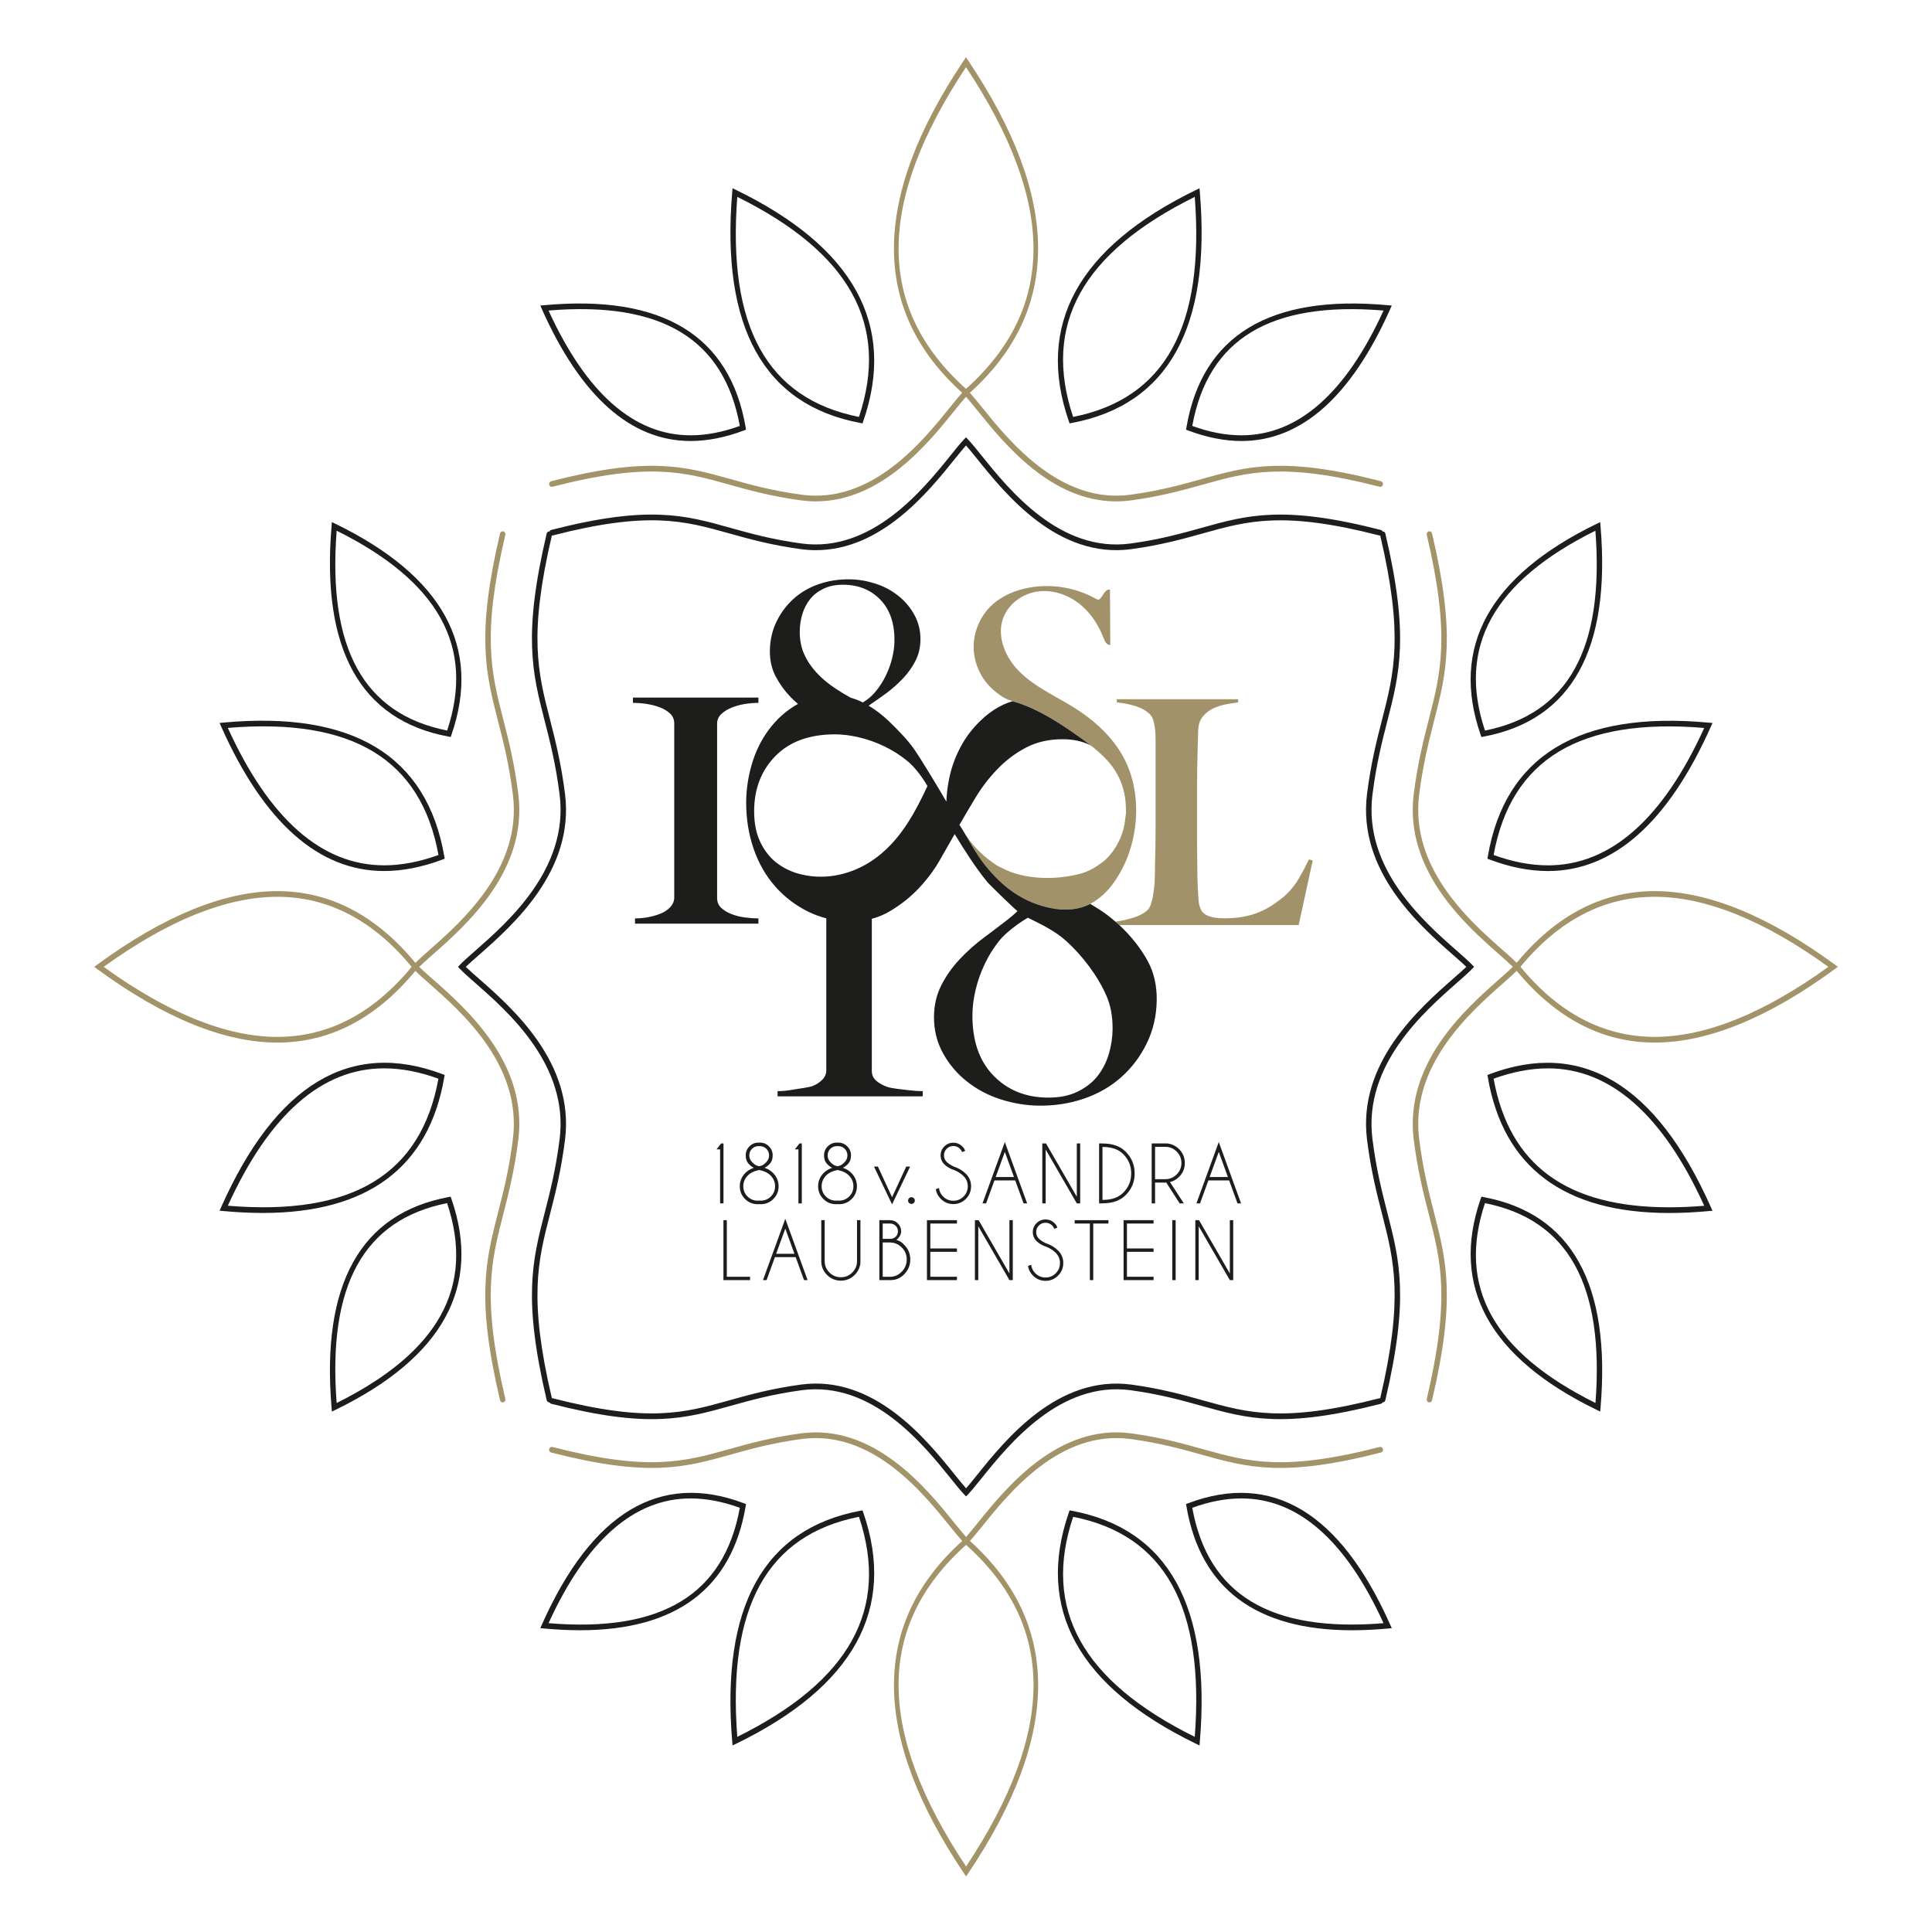 <?xml version="1.0" encoding="utf-8"?>
<!-- Generator: Adobe Illustrator 22.1.0, SVG Export Plug-In . SVG Version: 6.00 Build 0)  -->
<svg version="1.1" xmlns="http://www.w3.org/2000/svg" xmlns:xlink="http://www.w3.org/1999/xlink" x="0px" y="0px"
	 viewBox="0 0 800 800" enable-background="new 0 0 800 800" xml:space="preserve">
<g id="Gold">
	<g id="Logo:_SL_Gold_2_">
		<path fill="#A2926A" d="M543.579,356.284l-1.575-0.39c-1.26,2.598-2.574,5.087-3.938,7.467c-1.366,2.382-3.047,4.589-5.04,6.622
			c-1.681,1.714-3.729,3.119-5.764,4.533c-4.399,3.055-9.586,4.888-14.904,5.442c-3.632,0.378-11.871,0.968-14.483-2.379
			c-0.945-1.211-1.496-3.072-1.654-5.583c-0.158-2.51-0.29-5.149-0.393-7.92c0-2.942-0.027-5.604-0.079-7.985
			c-0.054-2.381-0.078-4.695-0.078-6.947c0-2.251,0-4.545,0-6.882c0-2.423,0-5.107,0-8.051c0-3.201,0-6.103,0-8.7
			c0-2.596,0.024-5.106,0.078-7.531c0.053-2.422,0.104-4.889,0.157-7.401c0.053-2.51,0.131-5.279,0.237-8.31
			c0.102-2.337,0.76-4.22,1.969-5.648c1.205-1.429,2.649-2.533,4.331-3.312c1.678-0.779,3.465-1.341,5.356-1.687
			c1.89-0.346,3.516-0.604,4.883-0.78v-1.298h-50.248v1.298c2.73,0.26,5.329,0.78,7.797,1.559c2.466,0.779,4.435,1.905,5.907,3.376
			c0.629,0.607,1.102,1.429,1.418,2.467c0.315,1.039,0.551,2.23,0.709,3.571c0.158,1.343,0.236,2.792,0.236,4.349
			c0,1.473,0,2.987,0,4.545v25.19c0,2.337,0,4.849,0,7.531c0,2.596-0.027,5.129-0.078,7.595c-0.055,2.468-0.106,4.739-0.158,6.818
			c-0.054,2.077-0.079,3.723-0.079,4.934c0,1.385-0.078,2.792-0.236,4.22c-0.158,1.427-0.342,2.79-0.551,4.089
			c-0.212,1.299-0.5,2.447-0.867,3.442c-0.369,0.995-0.814,1.752-1.338,2.272c-1.473,1.385-3.493,2.467-6.064,3.246
			c-2.393,0.724-4.808,1.242-7.242,1.591c0.531,0.461,1.066,0.914,1.584,1.395h74.28L543.579,356.284z"/>
		<path fill="#A2926A" d="M431.603,295.437c5.412,2.864,10.502,6.289,15.485,9.835c1.618,1.151,3.219,2.346,4.79,3.577
			c3.756,2.942,7.261,6.179,9.826,10.172c1.553,2.417,2.685,5.084,3.458,7.851c0.127,0.454,0.237,0.907,0.343,1.368
			c0.13,0.652,0.253,1.306,0.343,1.969c0.243,1.525,0.366,3.056,0.369,4.601c0,0.007,0.002,0.014,0.002,0.021
			c0,0.008-0.001,0.015-0.001,0.022c0,0.615,0.069,1.229,0.031,1.844c-0.026,0.423-0.125,0.84-0.17,1.261
			c-0.287,3.395-1.042,6.511-2.283,9.332c-1.618,3.665-3.82,6.734-6.608,9.204c-0.685,0.606-1.487,1.063-2.229,1.597
			c-0.142,0.104-0.283,0.206-0.427,0.306c-2.215,1.547-4.692,2.745-7.419,3.446c-5.614,1.444-11.463,1.977-17.246,1.561
			c-3.278-0.236-6.586-0.808-9.752-1.797c-0.011-0.004-0.022-0.007-0.033-0.011c-1.292-0.433-2.546-0.919-3.754-1.471
			c-0.586-0.261-1.154-0.546-1.722-0.842c-0.515-0.27-1.075-0.476-1.574-0.769c-0.481-0.282-0.915-0.656-1.384-0.961
			c-0.149-0.101-0.317-0.168-0.464-0.272c-0.313-0.221-0.591-0.446-0.89-0.669c-5.033-3.62-9.397-8.573-13.004-15.041
			c3.578,5.466,6.368,11.336,10.443,16.474c7.327,9.24,15.97,15.775,27.774,18.036c4.55,0.871,9.363,0.823,13.701-0.802
			c0.744-0.279,1.552-0.68,2.238-1.058c0.013,0.008,0.026,0.019,0.039,0.027c1.955-1.024,3.743-2.337,5.385-3.845
			c1.022-0.987,2.035-1.988,2.958-3.131c0.004-0.004,0.007-0.008,0.01-0.013c0.774-0.958,1.508-1.972,2.203-3.039
			c2.776-4.138,4.856-8.791,6.173-13.238c3.018-10.194,3.136-21.569-0.43-31.643c-0.307-0.866-0.641-1.722-1.006-2.566
			c-4.555-10.542-13.529-18.758-23.848-24.89c-7.13-4.237-14.801-7.844-20.697-13.678c-5.707-5.646-9.519-14.126-7.019-21.754
			c1.927-5.883,7.471-10.241,13.556-11.376c6.085-1.135,12.527,0.735,17.505,4.415s8.559,9.042,10.751,14.831
			c0.493,1.301,1.35,2.91,2.727,2.704c-0.048-7.63-0.096-15.26-0.145-22.89c-1.873-0.278-2.712,2.202-3.953,3.632
			c-0.204,0.235-0.452,0.459-0.758,0.513c-0.376,0.067-0.742-0.131-1.074-0.319c-8.379-4.714-18.435-6.371-27.884-4.596
			c-5.873,1.103-11.613,3.577-15.846,7.795c-3.97,3.956-6.453,9.37-6.859,14.96c-0.407,5.589,1.266,11.306,4.622,15.795
			c2.074,2.774,4.751,5.069,7.711,6.869c1.148,0.698,2.41,1.166,3.697,1.578c1.347,0.431,2.722,0.799,4.027,1.291
			C426.141,292.728,428.91,294.013,431.603,295.437z"/>
	</g>
	<path fill="#A39368" d="M178.954,405.245c-2.161-1.892-3.938-3.498-5.368-4.874c1.429-1.406,3.257-3.038,5.45-4.969
		c13.826-12.16,39.567-34.81,35.595-66.535c-1.611-12.89-4.071-22.506-6.248-31c-4.985-19.46-8.94-34.832,0.864-76.408
		c0.15-0.629-0.232-1.267-0.831-1.427c-0.631-0.131-1.212,0.235-1.362,0.867c-9.921,42.158-5.916,57.79-0.864,77.576
		c2.177,8.419,4.62,17.963,6.198,30.696c3.806,30.449-21.32,52.552-34.814,64.43c-2.243,1.962-4.104,3.641-5.583,5.096
		c-16.235-19.682-35.445-29.707-57.132-29.707c-21.918,0-46.994,10.225-74.529,30.392L39,400.35l1.33,0.972
		c27.519,20.163,52.611,30.392,74.529,30.392c21.687,0,40.896-10.02,57.132-29.684c1.463,1.436,3.307,3.085,5.517,5.025
		c13.51,11.865,38.686,33.96,34.88,64.49c-1.578,12.73-4.021,22.273-6.198,30.688c-5.068,19.786-9.073,35.417,0.864,77.562
		c0.133,0.539,0.581,0.899,1.097,0.899c0.083,0,0.166-0.009,0.265-0.03c0.599-0.161,0.981-0.798,0.831-1.432
		c-9.804-41.555-5.866-56.931-0.864-76.391c2.177-8.488,4.637-18.106,6.248-30.991C218.587,440.042,192.813,417.405,178.954,405.245
		z M114.859,429.358c-21.088,0-45.282-9.756-71.921-29.008c26.638-19.247,50.833-29.004,71.921-29.004
		c21.071,0,39.767,9.761,55.587,29.021C154.609,419.602,135.931,429.358,114.859,429.358z"/>
	<path fill="#A39368" d="M759.707,399.373c-27.536-20.163-52.611-30.388-74.547-30.388c-21.669,0-40.879,10.016-57.131,29.684
		c-1.463-1.436-3.307-3.09-5.501-5.025c-13.526-11.866-38.686-33.96-34.896-64.496c1.595-12.729,4.054-22.272,6.198-30.687
		c5.084-19.79,9.089-35.422-0.847-77.563c-0.134-0.633-0.699-1.006-1.363-0.867c-0.598,0.161-0.964,0.798-0.814,1.427
		c9.788,41.559,5.849,56.926,0.847,76.391c-2.176,8.488-4.636,18.106-6.265,31c-3.938,31.807,21.836,54.44,35.678,66.599
		c2.16,1.892,3.955,3.498,5.368,4.882c-1.429,1.403-3.241,3.03-5.434,4.957c-13.809,12.164-39.533,34.801-35.611,66.539
		c1.628,12.898,4.088,22.52,6.265,31.017c5.002,19.456,8.94,34.828-0.847,76.391c-0.15,0.633,0.216,1.271,0.814,1.432
		c0.1,0.021,0.183,0.03,0.283,0.03c0.516,0,0.964-0.36,1.081-0.899c9.937-42.149,5.932-57.781,0.847-77.566
		c-2.144-8.42-4.603-17.967-6.198-30.709c-3.756-30.453,21.337-52.552,34.83-64.43c2.227-1.966,4.104-3.637,5.567-5.091
		c16.252,19.673,35.462,29.702,57.131,29.707c21.936,0,47.011-10.229,74.547-30.396l1.313-0.972L759.707,399.373z M685.159,429.349
		c-21.054-0.004-39.749-9.761-55.569-29.017c15.836-19.234,34.514-28.99,55.569-28.99c21.105,0,45.3,9.756,71.922,28.999
		C730.443,419.593,706.264,429.349,685.159,429.349z"/>
	<path fill="#A39368" d="M398.406,162.637c-1.379,1.527-2.974,3.463-4.819,5.767c-11.366,14.118-32.487,40.435-61.734,36.433
		c-12.197-1.658-21.338-4.209-29.381-6.466c-18.944-5.29-33.899-9.492-74.247,0.89c-0.598,0.156-0.964,0.794-0.814,1.427
		c0.149,0.629,0.714,1.042,1.362,0.864c39.75-10.243,54.489-6.119,73.118-0.903c8.125,2.274,17.332,4.852,29.662,6.527
		c2.144,0.291,4.221,0.429,6.282,0.429c27.153-0.004,46.662-24.229,57.48-37.678c1.811-2.261,3.357-4.14,4.686-5.616
		c1.33,1.489,2.908,3.39,4.737,5.672c10.834,13.433,30.327,37.631,57.447,37.627c2.027,0,4.121-0.134,6.248-0.425
		c12.33-1.68,21.553-4.257,29.695-6.536c18.629-5.216,33.335-9.326,73.118,0.899c0.682,0.156,1.229-0.23,1.379-0.864
		c0.15-0.634-0.233-1.271-0.814-1.432c-40.398-10.381-55.337-6.18-74.281-0.881c-8.06,2.257-17.199,4.817-29.38,6.475
		c-29.181,3.953-50.335-22.281-61.685-36.382c-1.878-2.33-3.473-4.279-4.869-5.828c37.888-34.107,37.689-80.371-0.681-137.558
		l-0.914-1.38l-0.931,1.38C360.734,82.248,360.551,128.507,398.406,162.637z M400.001,27.818c37.257,56.228,37.257,99.822,0,133.196
		C362.778,127.622,362.778,84.028,400.001,27.818z"/>
	<path fill="#A39368" d="M401.63,638.081c1.379-1.532,2.958-3.459,4.819-5.768c11.35-14.117,32.471-40.391,61.718-36.442
		c12.181,1.659,21.321,4.215,29.38,6.467c18.944,5.295,33.883,9.491,74.28-0.881c0.582-0.156,0.964-0.795,0.814-1.428
		c-0.149-0.629-0.714-1.028-1.379-0.864c-39.766,10.234-54.505,6.115-73.134,0.899c-8.126-2.278-17.332-4.856-29.662-6.531
		c-30.377-4.119-52.13,22.797-63.761,37.257c-1.811,2.261-3.357,4.145-4.67,5.616c-1.346-1.484-2.908-3.385-4.736-5.664
		c-11.649-14.452-33.318-41.294-63.695-37.214c-12.364,1.679-21.587,4.257-29.696,6.535c-18.645,5.208-33.368,9.322-73.134-0.899
		c-0.631-0.16-1.213,0.235-1.362,0.864c-0.15,0.634,0.216,1.272,0.814,1.428c40.381,10.372,55.32,6.188,74.264,0.881
		c8.059-2.257,17.182-4.813,29.397-6.471c29.197-3.914,50.318,22.29,61.685,36.395c1.878,2.326,3.473,4.274,4.868,5.82
		c-37.888,34.107-37.705,80.37,0.665,137.54l0.93,1.379l0.931-1.379C439.302,718.451,439.501,672.196,401.63,638.081z
		 M400.034,772.882c-37.273-56.215-37.273-99.801,0-133.183C437.275,673.086,437.275,716.668,400.034,772.882z"/>
</g>
<g id="Schwarz">
	<g>
		<path fill="#1D1D1B" d="M299.576,473.469v24.826h-1.396v-22.374h-1.474l1.908-2.452H299.576z"/>
		<path fill="#1D1D1B" d="M314.366,498.605c-0.207,0.021-0.419,0.031-0.636,0.031c-2.048,0-3.794-0.725-5.237-2.173
			s-2.165-3.196-2.165-5.244c0-2.038,0.708-3.817,2.126-5.338c0.982-1.055,2.219-1.831,3.708-2.327
			c-0.683-0.279-1.417-0.841-2.203-1.684s-1.179-1.999-1.179-3.468c0-1.438,0.515-2.677,1.544-3.717
			c1.029-1.039,2.283-1.559,3.763-1.559h0.559c1.479,0,2.733,0.52,3.763,1.559c1.029,1.04,1.544,2.279,1.544,3.717
			c0,1.469-0.394,2.625-1.179,3.468c-0.787,0.843-1.521,1.404-2.204,1.684c1.49,0.496,2.726,1.272,3.708,2.327
			c1.417,1.521,2.125,3.3,2.125,5.338c0,2.048-0.721,3.796-2.164,5.244c-1.443,1.448-3.189,2.173-5.237,2.173
			C314.795,498.637,314.583,498.626,314.366,498.605z M314.351,497.131h0.031c0.207,0.021,0.414,0.031,0.621,0.031
			c1.645,0,3.046-0.579,4.205-1.737c1.159-1.159,1.738-2.561,1.738-4.205c0-1.635-0.564-3.067-1.691-4.298
			c-1.097-1.2-2.726-2.018-4.888-2.452c-2.162,0.435-3.792,1.252-4.888,2.452c-1.127,1.23-1.691,2.663-1.691,4.298
			c0,1.645,0.579,3.046,1.738,4.205c1.159,1.158,2.561,1.737,4.205,1.737C313.937,497.162,314.144,497.152,314.351,497.131z
			 M314.351,474.602c-0.083-0.01-0.171-0.016-0.264-0.016c-1.055,0-1.955,0.37-2.7,1.109c-0.745,0.74-1.117,1.643-1.117,2.708
			c0,1.055,0.359,1.965,1.078,2.73c0.719,0.766,1.383,1.268,1.994,1.505c0.31,0.114,0.651,0.202,1.024,0.264
			c0.372-0.062,0.714-0.149,1.024-0.264c0.61-0.237,1.275-0.739,1.994-1.505c0.719-0.766,1.079-1.676,1.079-2.73
			c0-1.065-0.373-1.968-1.117-2.708c-0.745-0.739-1.645-1.109-2.7-1.109c-0.093,0-0.181,0.006-0.264,0.016H314.351z"/>
		<path fill="#1D1D1B" d="M332.011,473.469v24.826h-1.396v-22.374h-1.474l1.908-2.452H332.011z"/>
		<path fill="#1D1D1B" d="M346.802,498.605c-0.207,0.021-0.419,0.031-0.636,0.031c-2.048,0-3.794-0.725-5.237-2.173
			s-2.165-3.196-2.165-5.244c0-2.038,0.708-3.817,2.126-5.338c0.982-1.055,2.219-1.831,3.708-2.327
			c-0.683-0.279-1.417-0.841-2.203-1.684s-1.179-1.999-1.179-3.468c0-1.438,0.515-2.677,1.544-3.717
			c1.029-1.039,2.283-1.559,3.763-1.559h0.559c1.479,0,2.733,0.52,3.763,1.559c1.029,1.04,1.544,2.279,1.544,3.717
			c0,1.469-0.394,2.625-1.179,3.468c-0.787,0.843-1.521,1.404-2.204,1.684c1.49,0.496,2.726,1.272,3.708,2.327
			c1.417,1.521,2.125,3.3,2.125,5.338c0,2.048-0.721,3.796-2.164,5.244c-1.443,1.448-3.189,2.173-5.237,2.173
			C347.231,498.637,347.019,498.626,346.802,498.605z M346.786,497.131h0.031c0.207,0.021,0.414,0.031,0.621,0.031
			c1.645,0,3.046-0.579,4.205-1.737c1.159-1.159,1.738-2.561,1.738-4.205c0-1.635-0.564-3.067-1.691-4.298
			c-1.097-1.2-2.726-2.018-4.888-2.452c-2.162,0.435-3.792,1.252-4.888,2.452c-1.127,1.23-1.691,2.663-1.691,4.298
			c0,1.645,0.579,3.046,1.738,4.205c1.159,1.158,2.561,1.737,4.205,1.737C346.372,497.162,346.579,497.152,346.786,497.131z
			 M346.786,474.602c-0.083-0.01-0.171-0.016-0.264-0.016c-1.055,0-1.955,0.37-2.7,1.109c-0.745,0.74-1.117,1.643-1.117,2.708
			c0,1.055,0.359,1.965,1.078,2.73c0.719,0.766,1.383,1.268,1.994,1.505c0.31,0.114,0.651,0.202,1.024,0.264
			c0.372-0.062,0.714-0.149,1.024-0.264c0.61-0.237,1.275-0.739,1.994-1.505c0.719-0.766,1.079-1.676,1.079-2.73
			c0-1.065-0.373-1.968-1.117-2.708c-0.745-0.739-1.645-1.109-2.7-1.109c-0.093,0-0.181,0.006-0.264,0.016H346.786z"/>
		<path fill="#1D1D1B" d="M369.384,495.75l5.865-12.692h1.614l-7.479,15.656l-7.479-15.656h1.614L369.384,495.75z"/>
		<path fill="#1D1D1B" d="M378.395,496.138c0.274,0.27,0.411,0.596,0.411,0.978c0,0.394-0.137,0.725-0.411,0.993
			c-0.274,0.27-0.603,0.403-0.985,0.403c-0.383,0-0.711-0.134-0.985-0.403c-0.274-0.269-0.411-0.6-0.411-0.993
			c0-0.382,0.137-0.708,0.411-0.978c0.274-0.269,0.603-0.403,0.985-0.403C377.792,495.734,378.12,495.869,378.395,496.138z"/>
		<path fill="#1D1D1B" d="M395.215,484.548c-1.769-0.59-3.166-1.396-4.189-2.421s-1.536-2.266-1.536-3.724
			c0-1.428,0.512-2.656,1.536-3.686s2.266-1.544,3.724-1.544c1.448,0,2.689,0.513,3.724,1.536c0.569,0.549,0.962,1.164,1.179,1.847
			l-1.257,0.496c-0.186-0.506-0.491-0.972-0.916-1.396c-0.755-0.744-1.666-1.117-2.73-1.117c-1.066,0-1.976,0.376-2.731,1.125
			c-0.755,0.751-1.133,1.663-1.133,2.739c0,1.065,0.377,1.976,1.133,2.73c0.703,0.693,1.676,1.329,2.917,1.908
			c1.986,0.642,3.656,1.64,5.012,2.995c1.437,1.428,2.158,3.155,2.158,5.183c0,2.038-0.721,3.775-2.158,5.213
			c-1.438,1.438-3.17,2.157-5.198,2.157c-2.028,0-3.76-0.724-5.198-2.173c-1.148-1.147-1.836-2.482-2.063-4.003l1.319-0.48
			c0.145,1.345,0.719,2.519,1.722,3.521c1.169,1.169,2.576,1.754,4.221,1.754c1.655,0,3.067-0.585,4.236-1.754
			c1.168-1.168,1.752-2.58,1.752-4.235c0-1.645-0.584-3.052-1.752-4.221C397.962,485.975,396.705,485.158,395.215,484.548z"/>
		<path fill="#1D1D1B" d="M420.379,488.783h-8.596l-3.46,9.512h-1.49l9.248-25.4l9.232,25.4h-1.475L420.379,488.783z
			 M419.867,487.387l-3.786-10.411l-3.786,10.411H419.867z"/>
		<path fill="#1D1D1B" d="M431.594,473.469h1.536l12.755,22.08v-22.08h1.396v24.826h-1.396l-12.895-22.297v22.297h-1.396V473.469z"
			/>
		<path fill="#1D1D1B" d="M456.51,473.5h0.108c4.086,0,7.252,1.128,9.496,3.383c2.483,2.493,3.725,5.492,3.725,8.999
			c0,3.518-1.241,6.517-3.725,8.999c-2.244,2.256-5.41,3.383-9.496,3.383h-0.108v0.031h-1.396v-24.826h1.396V473.5z M456.51,474.928
			v21.924h0.108c3.683,0,6.512-0.993,8.488-2.979c2.203-2.203,3.305-4.867,3.305-7.991c0-3.113-1.102-5.777-3.305-7.991
			c-1.977-1.976-4.806-2.963-8.488-2.963H456.51z"/>
		<path fill="#1D1D1B" d="M482.931,489.668c-0.135,0.011-0.274,0.016-0.419,0.016h-4.221v8.611h-1.396v-24.826h6.518
			c1.893,0.259,3.501,1.05,4.825,2.374c1.583,1.583,2.374,3.491,2.374,5.726c0,2.245-0.791,4.158-2.374,5.741
			c-1.097,1.097-2.354,1.815-3.771,2.156l5.726,8.829h-1.723L482.931,489.668z M478.291,474.881v13.391h4.221
			c1.841,0,3.416-0.654,4.725-1.963s1.963-2.889,1.963-4.74s-0.654-3.429-1.963-4.732s-2.884-1.955-4.725-1.955H478.291z"/>
		<path fill="#1D1D1B" d="M508.964,488.783h-8.596l-3.46,9.512h-1.49l9.248-25.4l9.232,25.4h-1.475L508.964,488.783z
			 M508.452,487.387l-3.786-10.411l-3.786,10.411H508.452z"/>
		<path fill="#1D1D1B" d="M299.562,530.072v-24.826h1.396v23.43h9.62v1.396H299.562z"/>
		<path fill="#1D1D1B" d="M329.474,520.561h-8.596l-3.46,9.512h-1.489l9.248-25.4l9.232,25.4h-1.474L329.474,520.561z
			 M328.962,519.164l-3.786-10.411l-3.786,10.411H328.962z"/>
		<path fill="#1D1D1B" d="M354.871,505.246h1.412v17.844c-0.259,1.894-1.05,3.502-2.374,4.825c-1.583,1.583-3.491,2.374-5.726,2.374
			c-2.245,0-4.158-0.791-5.741-2.374c-1.583-1.582-2.374-3.49-2.374-5.725v-16.944h1.412v16.944c0,1.841,0.654,3.416,1.963,4.725
			s2.889,1.963,4.74,1.963s3.429-0.654,4.732-1.963s1.955-2.884,1.955-4.725V505.246z"/>
		<path fill="#1D1D1B" d="M368.522,505.246c1.272,0,2.361,0.45,3.266,1.35c0.905,0.9,1.358,1.986,1.358,3.259
			c0,1.283-0.657,2.478-1.971,3.584c1.159,0.238,2.25,0.921,3.274,2.049c1.655,1.665,2.483,3.677,2.483,6.035
			c0,2.349-0.828,4.381-2.483,6.099c-1.542,1.593-3.382,2.404-5.523,2.436v0.016h-4.81v-24.826H368.522z M365.512,506.643v6.347
			h3.367c0.776-0.072,1.438-0.362,1.986-0.869c0.631-0.579,0.946-1.335,0.946-2.266s-0.315-1.699-0.946-2.304
			c-0.631-0.605-1.412-0.908-2.343-0.908H365.512z M365.512,514.479v14.197h3.414v0.016c1.727-0.114,3.217-0.822,4.468-2.126
			c1.376-1.417,2.064-3.098,2.064-5.043c0-1.944-0.688-3.604-2.064-4.98c-1.375-1.376-3.036-2.063-4.98-2.063H365.512z"/>
		<path fill="#1D1D1B" d="M396.247,505.246v1.396H385.23v10.318h11.016v1.396H385.23v10.318h11.016v1.396h-12.413v-24.826H396.247z"
			/>
		<path fill="#1D1D1B" d="M403.691,505.246h1.536l12.755,22.08v-22.08h1.396v24.826h-1.396l-12.895-22.297v22.297h-1.396V505.246z"
			/>
		<path fill="#1D1D1B" d="M433.387,516.325c-1.769-0.59-3.165-1.396-4.189-2.421s-1.536-2.266-1.536-3.724
			c0-1.428,0.512-2.656,1.536-3.686s2.266-1.544,3.724-1.544c1.448,0,2.689,0.513,3.725,1.536c0.568,0.549,0.962,1.164,1.179,1.847
			l-1.257,0.496c-0.187-0.506-0.491-0.972-0.915-1.396c-0.756-0.744-1.666-1.117-2.731-1.117s-1.976,0.376-2.73,1.125
			c-0.755,0.751-1.133,1.663-1.133,2.739c0,1.065,0.378,1.976,1.133,2.73c0.703,0.693,1.676,1.329,2.917,1.908
			c1.986,0.642,3.656,1.64,5.012,2.995c1.438,1.428,2.157,3.155,2.157,5.183c0,2.038-0.72,3.775-2.157,5.213
			c-1.438,1.438-3.171,2.157-5.198,2.157s-3.76-0.724-5.197-2.173c-1.148-1.147-1.837-2.482-2.064-4.003l1.319-0.48
			c0.145,1.345,0.719,2.519,1.723,3.521c1.168,1.169,2.575,1.754,4.22,1.754c1.655,0,3.067-0.585,4.236-1.754
			c1.169-1.168,1.753-2.58,1.753-4.235c0-1.645-0.584-3.052-1.753-4.221C436.133,517.752,434.876,516.936,433.387,516.325z"/>
		<path fill="#1D1D1B" d="M452.686,506.643v23.43h-1.396v-23.43h-6.284v-1.396h13.965v1.396H452.686z"/>
		<path fill="#1D1D1B" d="M477.664,505.246v1.396h-11.017v10.318h11.017v1.396h-11.017v10.318h11.017v1.396h-12.413v-24.826H477.664
			z"/>
		<path fill="#1D1D1B" d="M486.815,505.246v24.826h-1.396v-24.826H486.815z"/>
		<path fill="#1D1D1B" d="M494.958,505.246h1.536l12.755,22.08v-22.08h1.396v24.826h-1.396l-12.895-22.297v22.297h-1.396V505.246z"
			/>
	</g>
	<g id="Logo:_1818_2_">
		<path fill="#1D1D1B" d="M475.315,398.076c-2.863-5.338-7.066-10.603-11.845-15.044c-0.518-0.481-1.053-0.934-1.584-1.395
			c-2.309-2.005-4.715-3.832-7.166-5.35c-0.927-0.574-1.811-1.119-2.683-1.655c-0.206-0.126-0.371-0.266-0.551-0.383
			c-0.736,0.385-1.491,0.737-2.277,1.031c-4.339,1.625-9.151,1.673-13.701,0.802c-11.804-2.26-20.447-8.795-27.774-18.036
			c-4.075-5.139-6.865-11.008-10.443-16.474c-0.001-0.002-0.003-0.005-0.004-0.007c2.054-3.592,4.329-7.446,6.827-11.561
			c2.495-4.118,5.468-7.969,8.92-11.56c3.448-3.592,7.378-6.55,11.782-8.868c4.404-2.322,9.47-3.479,15.196-3.479
			c4.257,0,8.001,0.786,11.232,2.357c0.23,0.112,0.41,0.278,0.635,0.396c-1.572-1.231-3.173-2.426-4.79-3.577
			c-4.983-3.546-10.073-6.972-15.485-9.835c-2.693-1.425-5.462-2.709-8.313-3.784c-1.306-0.492-2.68-0.86-4.027-1.291
			c-6.945,2.027-12.926,6.945-17.427,12.645c-3.103,3.929-5.594,8.742-7.217,13.476c-1.986,5.793-2.682,12.128-2.731,15.475
			c-2.774-4.814-9.858-16.609-13.323-21.682c-2.668-3.905-7.376-8.67-10.679-11.813c-2.583-2.458-5.329-4.538-8.225-6.262
			c2.364-1.592,4.747-3.264,7.156-5.03c2.57-1.886,4.917-3.953,7.043-6.201c2.128-2.248,3.859-4.681,5.194-7.297
			c1.337-2.618,2.03-5.498,2.08-8.642c0.06-3.754-0.755-7.193-2.448-10.316c-1.692-3.125-3.94-5.8-6.742-8.027
			c-2.802-2.23-5.96-3.905-9.478-5.029c-3.514-1.124-7.014-1.715-10.499-1.772c-4.48-0.074-8.721,0.564-12.725,1.92
			c-4.002,1.353-7.495,3.351-10.476,5.991c-2.976,2.638-5.367,5.795-7.169,9.471c-1.8,3.673-2.737,7.692-2.807,12.055
			c-0.065,4.057,0.75,7.674,2.441,10.849c1.692,3.172,3.737,5.998,6.136,8.474c0.987,1.018,2.012,1.955,3.059,2.845
			c-0.213,0.117-0.43,0.224-0.641,0.347c-4.48,2.618-8.297,6.062-11.452,10.328c-3.159,4.266-5.506,9.052-7.048,14.369
			c-1.541,5.309-2.312,10.585-2.312,15.824c0,6.736,1.025,13.095,3.084,19.082c2.054,5.983,5.027,11.186,8.919,15.603
			c3.888,4.41,8.513,7.929,13.875,10.549c2.34,1.143,4.777,2.022,7.3,2.667v62.941c0,1.437-0.532,2.708-1.592,3.816
			c-1.061,1.109-2.385,1.989-3.975,2.64c-1.59,0.654-6.306,1.174-8.35,1.565c-2.045,0.392-4.128,0.588-6.247,0.588v2.152h60.087
			v-2.152c-1.817,0-3.786-0.129-5.904-0.392c-2.124-0.259-6.988-0.715-8.807-1.369c-1.815-0.651-3.331-1.498-4.542-2.543
			c-1.214-1.043-1.817-2.412-1.817-4.108v-62.953c2.48-0.654,4.814-1.599,6.992-2.851c4.549-2.62,8.589-5.762,12.112-9.427
			c3.525-3.668,6.497-7.598,8.92-11.787c2.422-4.191,4.515-7.856,6.277-10.998c4.141,6.796,8.426,13.535,13.423,19.741
			c0.921,1.144,12.426,12.346,12.574,12.074c-0.629,1.158-9.674,7.929-13.466,10.728c-3.795,2.802-7.259,5.87-10.395,9.206
			c-3.138,3.336-5.69,6.944-7.654,10.82c-1.967,3.879-2.98,8.145-3.041,12.797c-0.073,5.556,1.149,10.64,3.667,15.253
			c2.517,4.615,5.855,8.564,10.011,11.847c4.156,3.287,8.835,5.751,14.046,7.399c5.204,1.647,10.386,2.505,15.542,2.575
			c6.629,0.09,12.901-0.874,18.82-2.898c5.916-2.021,11.075-4.991,15.475-8.912c4.392-3.917,7.917-8.599,10.566-14.046
			c2.648-5.444,4.017-11.393,4.101-17.85C479.052,408.114,477.831,402.767,475.315,398.076z M332.246,254.251
			c0.685-2.272,1.736-4.31,3.159-6.113c1.424-1.804,3.314-3.271,5.671-4.397c2.358-1.129,5.179-1.665,8.464-1.611
			c6.173,0.102,11.217,2.215,15.132,6.341c3.916,4.123,5.815,9.839,5.699,17.144c-0.034,2.131-0.343,4.409-0.931,6.835
			c-0.583,2.426-1.443,4.821-2.578,7.188c-1.133,2.364-2.536,4.574-4.212,6.628c-1.52,1.86-3.313,3.389-5.357,4.616
			c-0.03-0.016-0.059-0.034-0.089-0.05c-1.578-0.805-3.222-1.433-4.925-1.905c-2.231-1.243-4.331-2.5-6.263-3.775
			c-3.152-2.083-5.83-4.335-8.031-6.755c-2.202-2.422-3.901-5.012-5.103-7.772c-1.199-2.76-1.772-5.916-1.716-9.466
			C331.202,258.824,331.563,256.522,332.246,254.251z M376.261,340.139c-4.17,6.586-9.244,12.483-16.079,16.825
			c-8.877,5.64-19.787,7.685-29.957,4.692c-3.304-0.976-6.276-2.506-8.919-4.602c-2.644-2.097-4.811-4.903-6.497-8.418
			c-1.69-3.517-2.534-7.744-2.534-12.684c0-9.281,2.936-16.913,8.81-22.898c5.87-5.985,14.094-8.977,24.666-8.977
			c3.084,0,6.387,0.409,9.91,1.235c3.524,0.818,7.009,2.053,10.461,3.703c3.448,1.646,6.679,3.703,9.69,6.173
			c3.008,2.47,6.303,6.871,8.213,10.316C381.686,330.523,379.197,335.502,376.261,340.139z M459.126,436.483
			c-1.004,3.365-2.55,6.384-4.648,9.059c-2.099,2.675-4.89,4.854-8.371,6.531c-3.483,1.681-7.655,2.487-12.516,2.421
			c-9.133-0.124-16.606-3.228-22.417-9.314c-5.811-6.083-8.646-14.531-8.505-25.341c0.041-3.153,0.488-6.525,1.348-10.117
			c0.853-3.592,2.114-7.14,3.784-10.647c1.666-3.503,3.734-6.78,6.204-9.826c2.471-3.042,8.211-7.336,11.627-9.243
			c5.527,2.77,11.198,5.422,15.845,9.623c6.631,5.994,13.018,14.357,16.641,22.629c1.786,4.079,2.648,8.746,2.579,13.999
			C460.652,429.712,460.127,433.119,459.126,436.483z"/>
		<path fill="#1D1D1B" d="M302.928,378.516c-1.709-0.659-3.136-1.516-4.275-2.573c-1.143-1.055-1.711-2.44-1.711-4.156v-72.04
			c0-1.583,0.534-2.901,1.604-3.958c1.068-1.054,2.457-1.945,4.169-2.672c1.709-0.723,3.56-1.252,5.558-1.583
			c1.996-0.328,3.919-0.494,5.774-0.494v-2.177h-51.961v2.177c1.994,0,3.99,0.167,5.988,0.494c1.996,0.331,3.813,0.826,5.452,1.484
			c1.639,0.662,2.995,1.519,4.063,2.573c1.07,1.058,1.604,2.375,1.604,3.959v72.039c0,1.454-0.501,2.74-1.498,3.86
			c-0.999,1.122-2.245,2.013-3.741,2.671c-1.496,0.662-3.207,1.188-5.132,1.583c-1.925,0.396-3.886,0.594-5.88,0.594v2.177h51.104
			v-2.177c-1.71,0-3.564-0.131-5.558-0.396C306.49,379.639,304.64,379.178,302.928,378.516z"/>
	</g>
	<g id="Logo_-_Schnörkel_2_">
		<path fill="#1D1D1B" d="M159.079,360.67c7.645,0,15.77-1.597,24.162-4.756l0.897-0.339l-0.166-0.981
			c-7.179-41.684-37.921-60.332-91.43-55.39l-1.612,0.148l0.665,1.528C109.259,340.555,131.976,360.67,159.079,360.67z
			 M181.563,354.03c-7.811,2.842-15.371,4.283-22.484,4.283c-25.807,0-47.576-19.143-64.742-56.904
			C145.818,297.113,174.334,314.333,181.563,354.03z"/>
		<path fill="#1D1D1B" d="M183.955,446.105l0.167-0.98l-0.898-0.343c-38.104-14.383-68.963,4.149-91.629,55.017l-0.665,1.523
			l1.612,0.148c5.65,0.525,11.134,0.79,16.269,0.79C152.283,502.259,177.558,483.363,183.955,446.105z M94.337,499.265
			c17.166-37.749,38.935-56.887,64.726-56.887c7.112,0,14.656,1.441,22.483,4.292C174.334,486.357,145.868,503.561,94.337,499.265z"
			/>
		<path fill="#1D1D1B" d="M185.684,305.003l0.947,0.173l0.316-0.933c12.563-36.338-3.623-65.728-48.058-87.349l-1.462-0.707
			l-0.133,1.679C132.973,268.886,149.275,298.206,185.684,305.003z M139.404,219.753c42.309,21.027,57.281,48.112,45.749,82.749
			C150.637,295.633,135.665,268.543,139.404,219.753z"/>
		<path fill="#1D1D1B" d="M186.614,495.515l-0.947,0.178c-36.409,6.806-52.694,36.13-48.373,87.141l0.133,1.671l1.462-0.708
			c44.452-21.621,60.637-51.011,48.042-87.349L186.614,495.515z M139.404,580.941c-3.755-48.78,11.217-75.87,45.732-82.753
			C196.702,532.825,181.713,559.914,139.404,580.941z"/>
		<path fill="#1D1D1B" d="M616.811,444.781l-0.897,0.339l0.166,0.985c6.398,37.271,31.674,56.167,75.128,56.172
			c5.152,0,10.635-0.265,16.285-0.79l1.612-0.148l-0.682-1.523C685.774,448.948,654.932,430.421,616.811,444.781z M691.209,499.92
			c-42.408-0.004-66.221-17.424-72.735-53.25c7.81-2.842,15.387-4.283,22.5-4.283c25.79,0,47.559,19.139,64.709,56.9
			C700.664,499.703,695.812,499.92,691.209,499.92z"/>
		<path fill="#1D1D1B" d="M616.08,354.594l-0.166,0.977l0.897,0.343c8.375,3.163,16.518,4.765,24.162,4.765
			c27.087,0,49.786-20.111,67.451-59.782l0.682-1.523l-1.612-0.148C653.935,294.292,623.209,312.923,616.08,354.594z
			 M705.683,301.426c-17.15,37.758-38.919,56.896-64.709,56.896c-7.113,0-14.673-1.441-22.5-4.292
			C625.702,314.342,654.151,297.155,705.683,301.426z"/>
		<path fill="#1D1D1B" d="M614.352,495.697l-0.931-0.178l-0.333,0.933c-12.562,36.334,3.607,65.719,48.075,87.344l1.446,0.708
			l0.149-1.675C667.063,531.809,650.778,502.494,614.352,495.697z M660.649,580.941c-42.325-21.027-57.298-48.116-45.749-82.744
			C649.398,505.067,664.371,532.152,660.649,580.941z"/>
		<path fill="#1D1D1B" d="M613.421,305.181l0.931-0.174c36.425-6.805,52.694-36.129,48.391-87.141l-0.15-1.675l-1.446,0.708
			c-44.469,21.621-60.638,51.015-48.059,87.349L613.421,305.181z M660.616,219.758c3.755,48.781-11.217,75.871-45.716,82.754
			C603.335,267.87,618.307,240.785,660.616,219.758z"/>
		<path fill="#1D1D1B" d="M568.288,471.533c-3.772-30.501,21.37-52.609,34.897-64.478c2.626-2.305,4.885-4.292,6.397-5.88
			l0.814-0.834l-0.814-0.833c-1.495-1.571-3.755-3.546-6.348-5.833c-13.544-11.869-38.718-33.969-34.947-64.517
			c1.595-12.72,4.038-22.259,6.198-30.67c5.085-19.794,9.09-35.426-0.847-77.589c-0.116-0.547-0.581-0.842-1.13-0.828
			c-0.15-0.295-0.382-0.53-0.698-0.62c-40.398-10.368-55.337-6.172-74.281-0.877c-8.06,2.257-17.199,4.813-29.38,6.475
			c-29.214,3.962-50.335-22.302-61.702-36.407c-2.21-2.756-4.121-5.135-5.649-6.727l-0.798-0.833l-0.797,0.833
			c-1.513,1.584-3.424,3.937-5.6,6.666c-11.367,14.131-32.604,40.409-61.751,36.468c-12.197-1.658-21.321-4.214-29.381-6.471
			c-18.927-5.304-33.899-9.495-74.247,0.864c-0.333,0.091-0.549,0.33-0.699,0.62c-0.548-0.013-1.013,0.291-1.146,0.834
			c-9.938,42.17-5.916,57.798-0.847,77.589c2.176,8.414,4.619,17.954,6.214,30.687c3.773,30.496-21.403,52.608-34.913,64.478
			c-2.626,2.3-4.869,4.288-6.397,5.867l-0.798,0.834l0.798,0.837c1.512,1.571,3.756,3.55,6.364,5.833
			c13.527,11.874,38.719,33.977,34.947,64.525c-1.595,12.721-4.038,22.255-6.214,30.666c-5.068,19.795-9.09,35.427,0.847,77.584
			c0.133,0.539,0.581,0.899,1.097,0.899c0.016,0,0.033-0.004,0.049-0.004c0.15,0.269,0.383,0.486,0.699,0.573
			c40.381,10.368,55.337,6.18,74.297,0.876c8.06-2.257,17.166-4.808,29.364-6.471c29.197-3.928,50.335,22.307,61.701,36.412
			c2.193,2.751,4.121,5.129,5.65,6.722l0.797,0.834l0.798-0.834c1.512-1.584,3.407-3.937,5.6-6.662
			c11.366-14.135,32.621-40.4,61.734-36.472c12.181,1.662,21.321,4.214,29.38,6.471c18.944,5.29,33.883,9.492,74.264-0.867
			c0.299-0.087,0.532-0.304,0.682-0.573c0.016,0,0.049,0.004,0.066,0.004c0.499,0,0.964-0.36,1.08-0.899
			c9.938-42.171,5.933-57.798,0.847-77.589C572.326,493.805,569.883,484.262,568.288,471.533z M571.512,579.015
			c-0.1,0-0.15-0.061-0.265-0.039c-39.767,10.22-54.489,6.102-73.118,0.885c-8.126-2.274-17.332-4.852-29.662-6.532
			c-30.46-4.071-52.13,22.819-63.778,37.288c-1.761,2.218-3.356,4.184-4.653,5.651c-1.329-1.484-2.924-3.468-4.736-5.707
			c-11.649-14.452-33.318-41.36-63.695-37.232c-12.347,1.68-21.553,4.257-29.679,6.532c-18.629,5.212-33.352,9.331-73.151-0.894
			c-0.1-0.018-0.166,0.039-0.249,0.039c-9.722-41.395-5.799-56.758-0.797-76.183c2.176-8.489,4.636-18.102,6.248-30.974
			c3.938-31.824-21.852-54.47-35.711-66.634c-2.127-1.853-3.989-3.503-5.401-4.865c1.412-1.371,3.307-3.029,5.434-4.891
			c13.842-12.169,39.616-34.81,35.678-66.591c-1.611-12.89-4.087-22.506-6.248-30.995c-5.002-19.421-8.924-34.78,0.797-76.178
			c0.083,0,0.15,0.065,0.249,0.044c39.766-10.22,54.489-6.102,73.118-0.885c8.125,2.278,17.332,4.856,29.679,6.535
			c2.127,0.291,4.204,0.426,6.248,0.426c27.186,0,46.68-24.251,57.497-37.714c1.795-2.218,3.374-4.184,4.686-5.65
			c1.313,1.484,2.925,3.467,4.72,5.712c11.632,14.447,33.302,41.332,63.712,37.227c12.347-1.679,21.553-4.257,29.695-6.535
			c18.629-5.212,33.335-9.331,73.118,0.894c0.116,0.021,0.183-0.044,0.265-0.044c9.721,41.385,5.783,56.752,0.798,76.178
			c-2.177,8.485-4.653,18.097-6.265,30.973c-3.938,31.825,21.87,54.466,35.729,66.631c2.11,1.853,3.988,3.494,5.4,4.856
			c-1.428,1.38-3.306,3.034-5.45,4.904c-13.826,12.164-39.616,34.81-35.678,66.591c1.612,12.885,4.088,22.502,6.265,30.991
			C577.295,522.248,581.233,537.608,571.512,579.015z"/>
		<path fill="#1D1D1B" d="M442.875,175.313l0.947-0.178c39.882-7.473,57.713-39.605,53.01-95.504l-0.133-1.675l-1.463,0.712
			c-48.723,23.674-66.437,55.871-52.678,95.712L442.875,175.313z M494.722,81.524c4.138,53.737-12.346,83.556-50.368,91.116
			C431.591,134.453,448.076,104.629,494.722,81.524z"/>
		<path fill="#1D1D1B" d="M356.214,175.135l0.948,0.178l0.316-0.932c13.759-39.841-3.972-72.038-52.678-95.712l-1.462-0.712
			l-0.15,1.675C298.501,135.542,316.331,167.671,356.214,175.135z M305.298,81.524c46.645,23.106,63.13,52.93,50.384,91.116
			C317.661,165.089,301.177,135.269,305.298,81.524z"/>
		<path fill="#1D1D1B" d="M491.116,177.917l0.881,0.339c7.661,2.89,15.089,4.352,22.052,4.352c0,0,0,0,0.017,0
			c24.71,0,45.416-18.357,61.551-54.552l0.682-1.531l-1.595-0.143c-48.889-4.513-76.923,12.512-83.421,50.559L491.116,177.917z
			 M572.891,128.586c-15.637,34.281-35.428,51.667-58.843,51.667c-6.43,0-13.294-1.302-20.357-3.88
			C500.239,140.351,525.996,124.701,572.891,128.586z"/>
		<path fill="#1D1D1B" d="M285.972,182.608c6.979,0,14.391-1.462,22.051-4.352l0.881-0.339l-0.15-0.977
			c-6.514-38.052-34.565-55.072-83.42-50.559l-1.595,0.143l0.664,1.531C240.555,164.255,261.261,182.608,285.972,182.608z
			 M306.344,176.372c-7.079,2.578-13.925,3.88-20.373,3.88c-23.415,0-43.19-17.385-58.827-51.667
			C273.957,124.676,299.78,140.347,306.344,176.372z"/>
		<path fill="#1D1D1B" d="M357.161,625.399l-0.948,0.178c-39.882,7.47-57.713,39.597-53.027,95.508l0.15,1.675l1.462-0.708
			c48.706-23.678,66.437-55.88,52.678-95.72L357.161,625.399z M305.298,719.193c-4.121-53.745,12.363-83.564,50.384-91.12
			C368.428,666.264,351.943,696.087,305.298,719.193z"/>
		<path fill="#1D1D1B" d="M443.839,625.581l-0.948-0.178l-0.316,0.933c-13.776,39.836,3.938,72.038,52.662,95.716l1.463,0.708
			l0.133-1.675C501.535,665.179,483.688,633.047,443.839,625.581z M494.722,719.193c-46.645-23.11-63.13-52.929-50.351-91.115
			C482.358,635.629,498.843,665.452,494.722,719.193z"/>
		<path fill="#1D1D1B" d="M308.904,622.795l-0.898-0.339c-34.731-13.128-62.914,3.785-83.603,50.2l-0.664,1.523l1.595,0.148
			c5.185,0.482,10.187,0.72,14.889,0.72c39.666,0,62.732-17.251,68.531-51.275L308.904,622.795z M227.145,672.122
			c15.637-34.276,35.412-51.658,58.827-51.658c6.447,0,13.294,1.302,20.373,3.876C299.797,660.378,273.857,676.02,227.145,672.122z"
			/>
		<path fill="#1D1D1B" d="M492.013,622.456l-0.898,0.339l0.166,0.977c5.816,34.029,28.882,51.284,68.548,51.284
			c4.702,0,9.687-0.243,14.872-0.716l1.595-0.148l-0.682-1.527C554.961,626.259,526.761,609.342,492.013,622.456z M493.691,624.341
			c7.063-2.574,13.926-3.876,20.357-3.876c23.431,0,43.223,17.386,58.843,51.667C526.029,675.95,500.255,660.366,493.691,624.341z"
			/>
	</g>
</g>
</svg>
